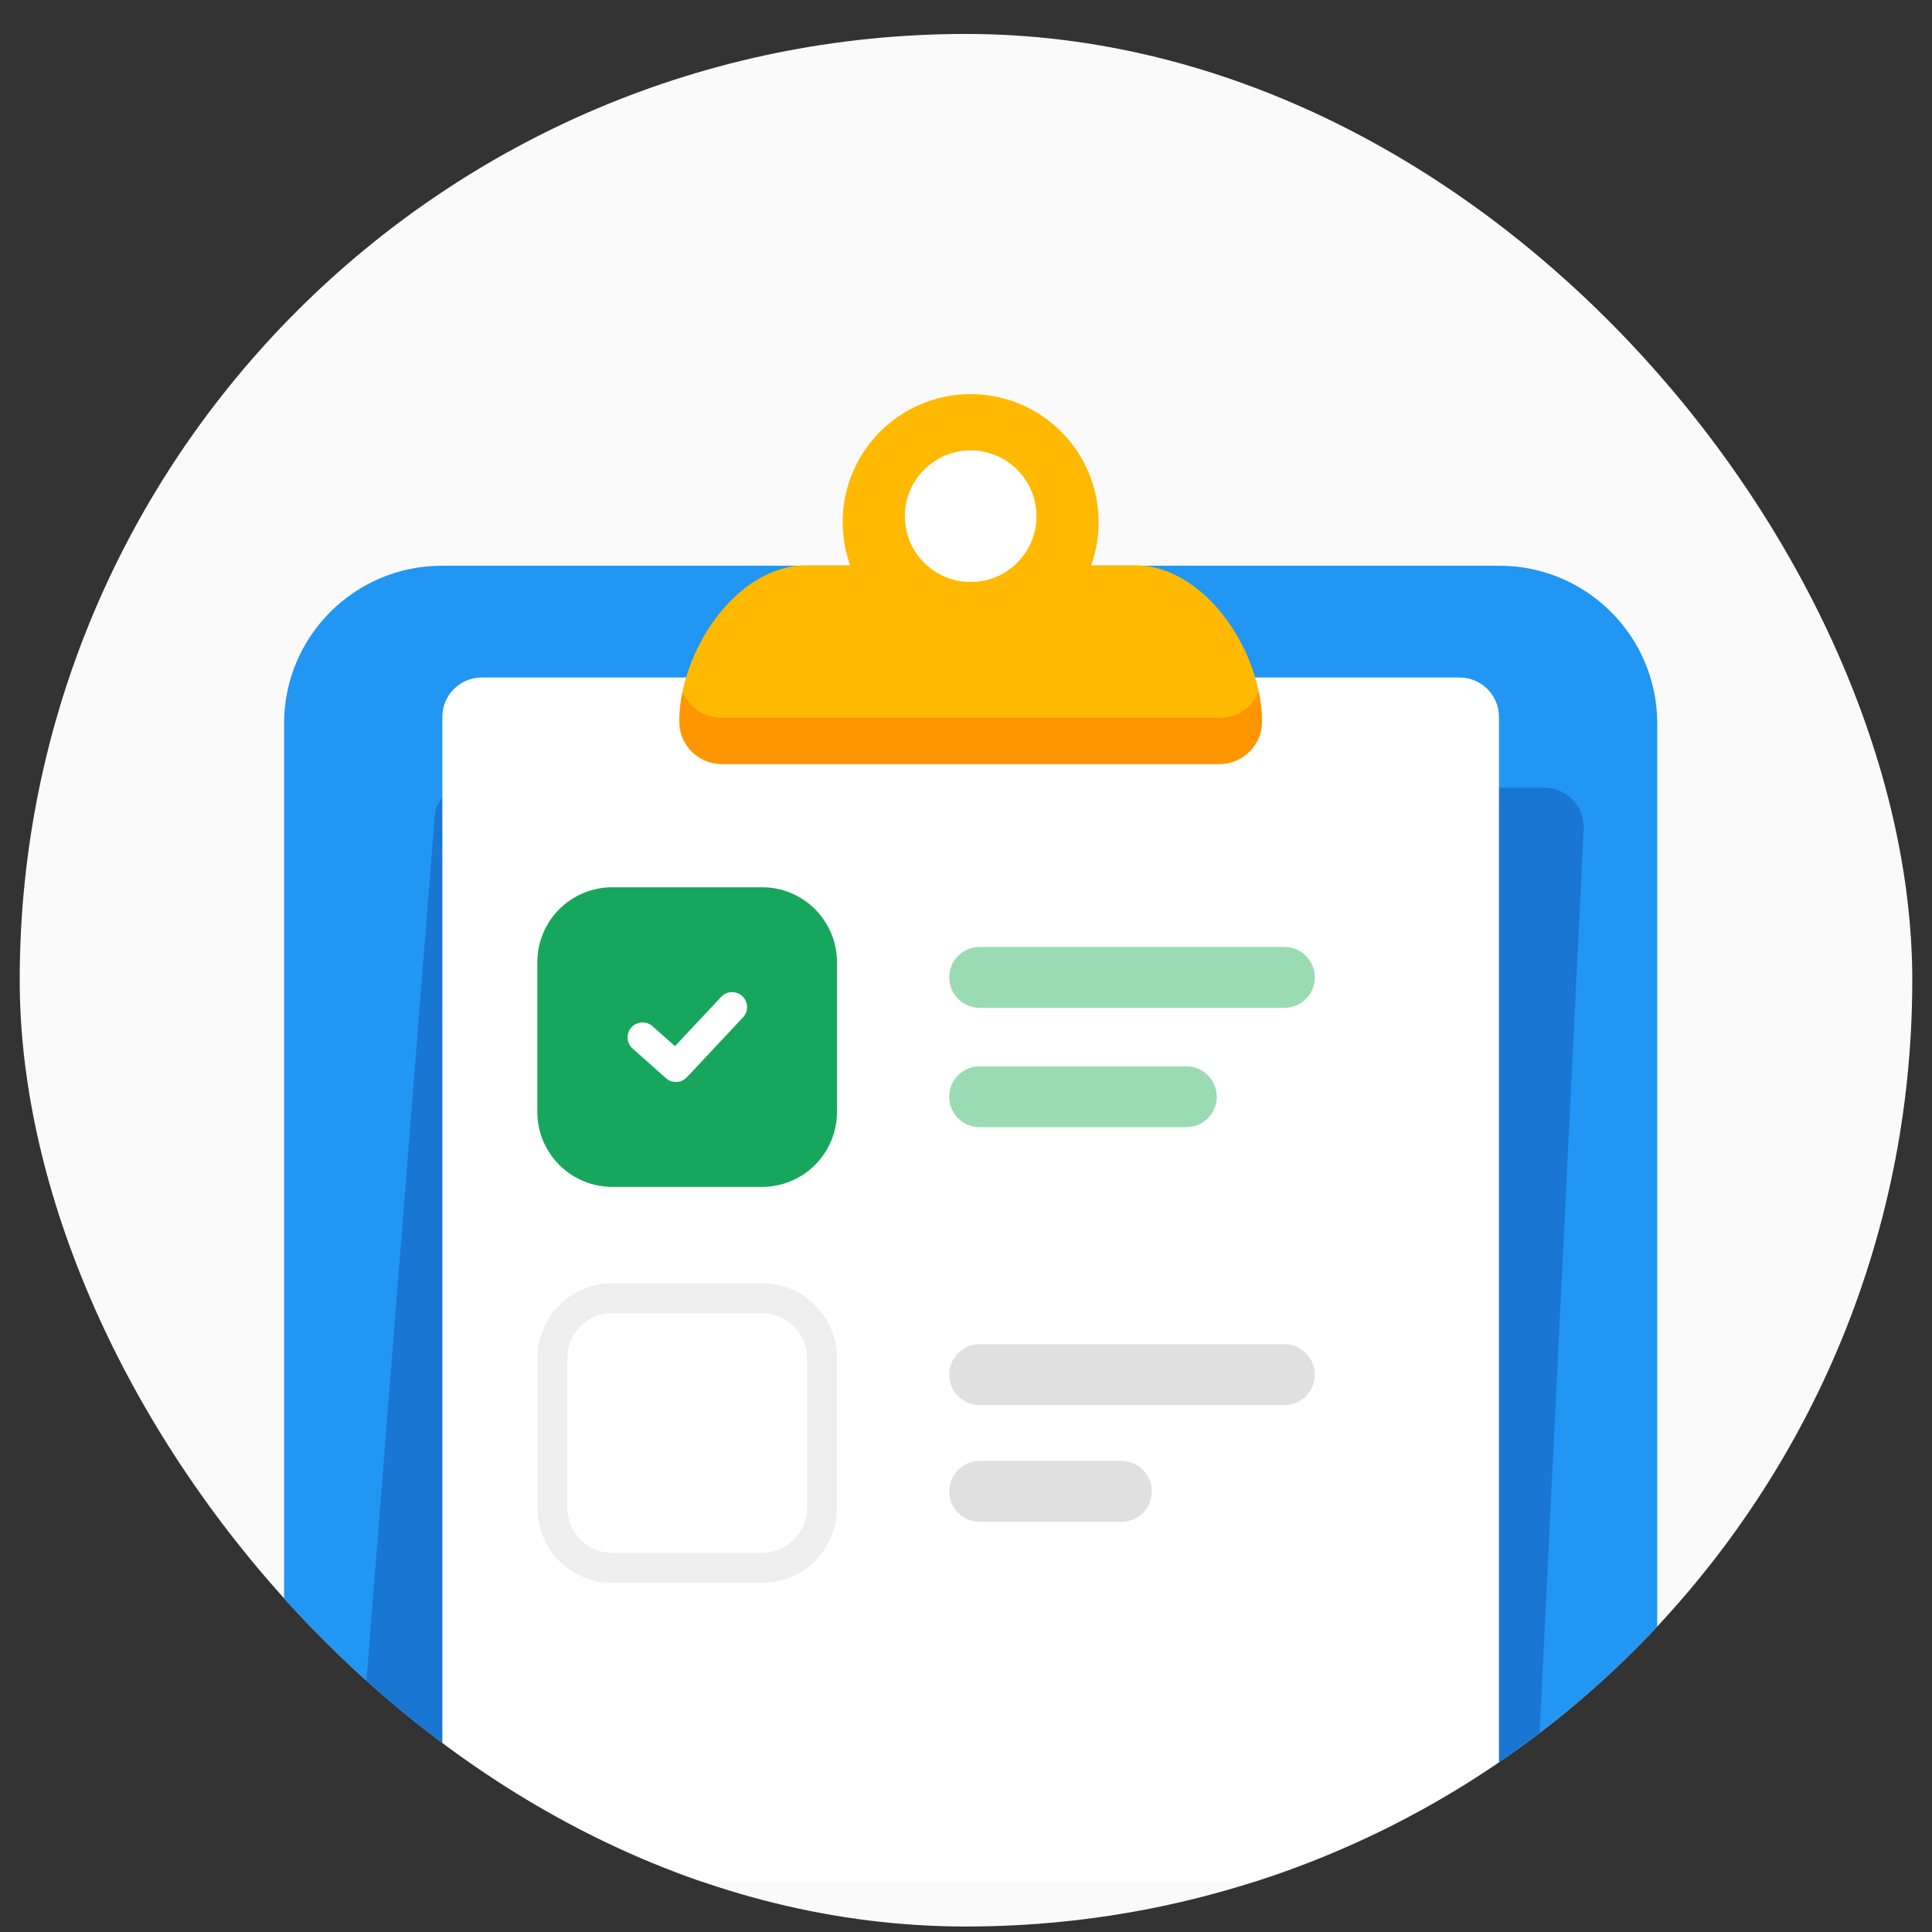 <svg width="49" height="49" viewBox="0 0 49 49" fill="none" xmlns="http://www.w3.org/2000/svg">
<rect x="0" y="0" width="49" height="49" fill="#333333" stroke="none"/>
<g clip-path="url(#clip0_15652_213544)">
<rect x="0.5" y="0.861" width="48" height="48" rx="24" fill="#FAFAFA"/>
<g clip-path="url(#clip1_15652_213544)">
<path d="M7.205 18.349C7.205 16.14 8.996 14.349 11.205 14.349H38.031C40.24 14.349 42.031 16.14 42.031 18.349V47.725H7.205V18.349Z" fill="#2196F3"/>
<path d="M11.027 20.69C11.058 20.288 11.394 19.979 11.797 19.979H39.166C39.737 19.979 40.193 20.456 40.165 21.027L38.899 46.991C38.879 47.402 38.539 47.726 38.127 47.726H9.727C9.276 47.726 8.921 47.342 8.957 46.892L11.027 20.69Z" fill="#1976D2"/>
<path d="M11.219 18.183C11.219 17.63 11.666 17.183 12.219 17.183H37.017C37.569 17.183 38.017 17.63 38.017 18.183V46.953C38.017 47.38 37.671 47.726 37.244 47.726H11.992C11.565 47.726 11.219 47.38 11.219 46.953V18.183Z" fill="white"/>
<path fill-rule="evenodd" clip-rule="evenodd" d="M15.528 22.503C15.024 22.503 14.541 22.703 14.185 23.059C13.828 23.416 13.628 23.899 13.628 24.403V28.202C13.628 28.706 13.828 29.189 14.185 29.546C14.541 29.902 15.024 30.102 15.528 30.102H19.328C19.832 30.102 20.315 29.902 20.671 29.546C21.027 29.189 21.228 28.706 21.228 28.202V24.403C21.228 23.899 21.027 23.416 20.671 23.059C20.315 22.703 19.832 22.503 19.328 22.503H15.528ZM18.845 25.803C18.879 25.766 18.906 25.723 18.924 25.677C18.941 25.63 18.949 25.58 18.948 25.53C18.946 25.48 18.935 25.431 18.914 25.386C18.893 25.34 18.864 25.299 18.828 25.265C18.791 25.231 18.748 25.204 18.702 25.187C18.655 25.169 18.605 25.161 18.555 25.163C18.506 25.164 18.456 25.176 18.411 25.196C18.366 25.217 18.325 25.246 18.291 25.283L17.119 26.533L16.54 26.019C16.465 25.956 16.367 25.925 16.269 25.932C16.171 25.939 16.079 25.985 16.013 26.058C15.948 26.132 15.914 26.229 15.918 26.327C15.922 26.425 15.964 26.518 16.036 26.586L16.891 27.346C16.965 27.412 17.061 27.446 17.16 27.442C17.259 27.437 17.352 27.395 17.42 27.322L18.845 25.803Z" fill="#16A75C"/>
<path fill-rule="evenodd" clip-rule="evenodd" d="M15.528 33.305C14.899 33.305 14.388 33.815 14.388 34.445V38.244C14.388 38.874 14.899 39.384 15.528 39.384H19.328C19.957 39.384 20.468 38.874 20.468 38.244V34.445C20.468 33.815 19.957 33.305 19.328 33.305H15.528ZM13.628 34.445C13.628 33.395 14.479 32.545 15.528 32.545H19.328C20.377 32.545 21.228 33.395 21.228 34.445V38.244C21.228 39.294 20.377 40.144 19.328 40.144H15.528C14.479 40.144 13.628 39.294 13.628 38.244V34.445Z" fill="#EEEEEE"/>
<path d="M24.074 24.789C24.074 24.363 24.42 24.017 24.847 24.017H32.575C33.002 24.017 33.347 24.363 33.347 24.789C33.347 25.216 33.002 25.562 32.575 25.562H24.847C24.42 25.562 24.074 25.216 24.074 24.789Z" fill="#9BDBB3"/>
<path d="M24.074 27.816C24.074 27.39 24.42 27.044 24.847 27.044H30.087C30.514 27.044 30.86 27.39 30.86 27.816C30.86 28.243 30.514 28.589 30.087 28.589H24.847C24.42 28.589 24.074 28.243 24.074 27.816Z" fill="#9BDBB3"/>
<path d="M24.074 34.864C24.074 34.437 24.42 34.091 24.847 34.091H32.575C33.002 34.091 33.347 34.437 33.347 34.864C33.347 35.291 33.002 35.637 32.575 35.637H24.847C24.42 35.637 24.074 35.291 24.074 34.864Z" fill="#E0E0E0"/>
<path d="M24.074 37.825C24.074 37.398 24.42 37.052 24.847 37.052H28.439C28.866 37.052 29.212 37.398 29.212 37.825C29.212 38.252 28.866 38.598 28.439 38.598H24.847C24.42 38.598 24.074 38.252 24.074 37.825Z" fill="#E0E0E0"/>
<path d="M27.674 14.337C27.797 13.995 27.863 13.626 27.863 13.242C27.863 11.449 26.41 9.996 24.618 9.996C22.825 9.996 21.372 11.449 21.372 13.242C21.372 13.626 21.439 13.995 21.562 14.337H20.455C18.674 14.337 17.23 16.52 17.23 18.301C17.23 18.895 17.712 19.376 18.305 19.376H30.931C31.524 19.376 32.006 18.895 32.006 18.301C32.006 16.52 30.562 14.337 28.78 14.337H27.674Z" fill="#FFB900"/>
<path d="M17.311 17.544C17.258 17.799 17.23 18.054 17.23 18.301C17.23 18.895 17.712 19.376 18.305 19.376H30.931C31.524 19.376 32.006 18.895 32.006 18.301C32.006 18.054 31.978 17.799 31.925 17.544C31.765 17.935 31.38 18.21 30.931 18.21H18.305C17.856 18.21 17.471 17.935 17.311 17.544Z" fill="#FF9500"/>
<circle cx="24.618" cy="13.092" r="1.669" fill="white"/>
</g>
</g>
<defs>
<clipPath id="clip0_15652_213544">
<rect x="0.5" y="0.861" width="48" height="48" rx="24" fill="white"/>
</clipPath>
<clipPath id="clip1_15652_213544">
<rect width="36" height="39" fill="white" transform="translate(6.5 9.361)"/>
</clipPath>
</defs>
</svg>
